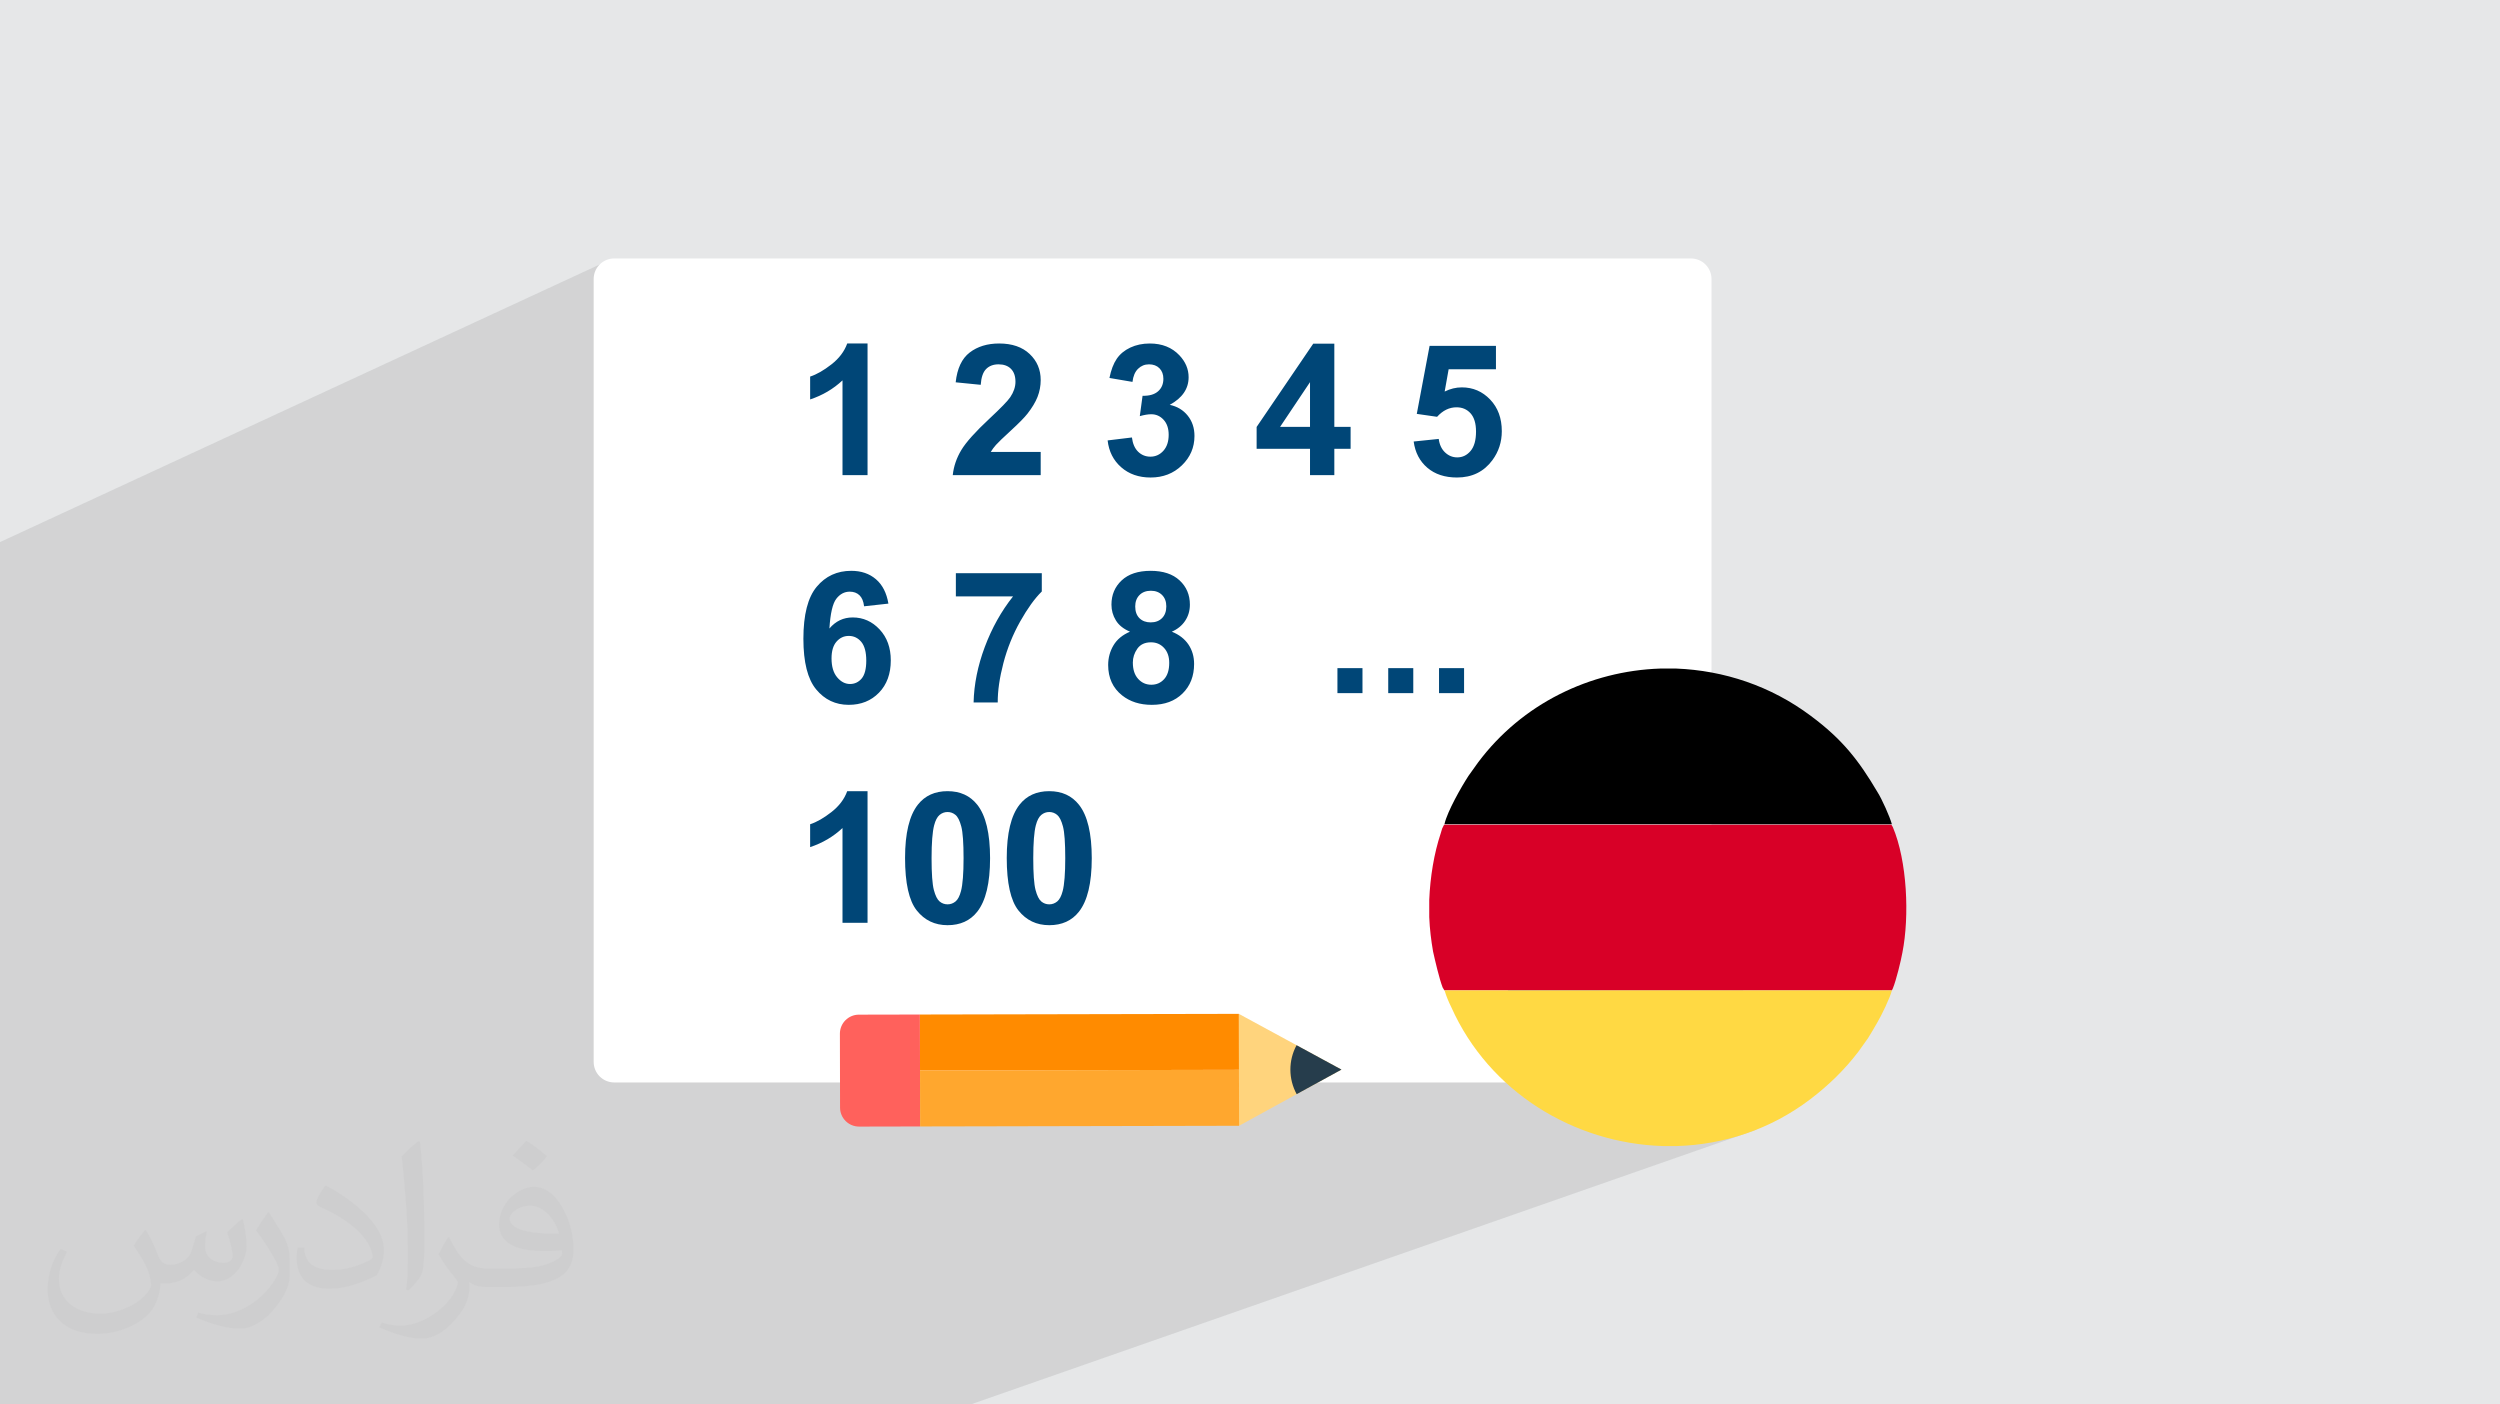 <?xml version="1.0" encoding="UTF-8"?>
<!DOCTYPE svg PUBLIC "-//W3C//DTD SVG 1.0//EN" "http://www.w3.org/TR/2001/REC-SVG-20010904/DTD/svg10.dtd">
<!-- Creator: CorelDRAW -->
<svg xmlns="http://www.w3.org/2000/svg" xml:space="preserve" width="94.192mm" height="52.917mm" version="1.0" style="shape-rendering:geometricPrecision; text-rendering:geometricPrecision; image-rendering:optimizeQuality; fill-rule:evenodd; clip-rule:evenodd"
viewBox="0 0 9404.92 5283.66"
 xmlns:xlink="http://www.w3.org/1999/xlink"
 xmlns:xodm="http://www.corel.com/coreldraw/odm/2003">
 <defs>
  <style type="text/css">
   <![CDATA[
    .fil4 {fill:#A2D9F7}
    .fil12 {fill:black}
    .fil9 {fill:#263D4C}
    .fil11 {fill:#D80027}
    .fil6 {fill:#FF615C}
    .fil8 {fill:#FF8B00}
    .fil7 {fill:#FFA72E}
    .fil5 {fill:#FFD47D}
    .fil13 {fill:#FFD943}
    .fil3 {fill:white}
    .fil10 {fill:#004677;fill-rule:nonzero}
    .fil2 {fill:#373435;fill-opacity:0.031}
    .fil1 {fill:#2B2A29;fill-opacity:0.102}
    .fil0 {fill:#E6E7E8}
   ]]>
  </style>
 </defs>
 <g id="Layer_x0020_1">
  <polygon class="fil0" points="-0,0 9404.92,0 9404.92,5283.66 -0,5283.66 "/>
  <path class="fil1" d="M6550.9 3614.9c0,110.92 56.72,634.94 56.72,634.94l-2956.63 1033.82 -3650.99 0 0 -3244.37 2256 -1044.37 4294.9 2619.97z"/>
  <path class="fil2" d="M548.54 4627.69c17.95,27.21 29.6,53.36 40.96,82.43 8.45,16.91 12.93,48.09 52.57,48.09 11.61,0 28.28,-3.42 43.06,-11.61 16.63,-8.73 29.32,-21.94 35.94,-42l15.85 -53.36 38.57 -19.02 2.64 2.64c-5.27,20.09 -6.59,39.36 -6.59,54.43 0,44.63 38.57,61.56 69.22,61.56 17.95,0 34.09,-8.73 34.09,-25.11 0,-21.13 -8.98,-57.06 -20.62,-89.29 17.95,-17.95 35.94,-35.94 56.53,-50.47l3.17 1.6c8.98,38.04 14,75.56 14,100.66 0,24.57 -10.83,51.79 -19.81,69.49 -18.49,34.87 -51.25,62.62 -90.87,62.62 -30.1,0 -63.65,-15.07 -86.66,-43.06l-1.32 0c-21.66,26.96 -55.22,51.25 -108.86,51.25l-16.63 0c-2.64,35.41 -10.29,60.49 -21.94,82.95 -31.95,62.34 -126.81,106.47 -216.1,106.47 -124.17,0 -186.51,-71.59 -186.51,-166.96 0,-58.91 19.27,-113.6 48.88,-152.42l24.29 10.04c-18.49,35.41 -30.91,68.68 -30.91,101.45 0,89.29 72.66,131.83 156.4,131.83 77.68,0 173.83,-49.41 191.28,-106.72 -6.59,-62.62 -30.1,-91.93 -66.04,-148.99 10.83,-19.02 24.83,-38.04 42.28,-58.38l3.17 0 0 0 0 0 -0.02 -0.09zm1432.13 -336.04c26.15,16.39 51.79,35.66 76.87,57.85 -14,19.81 -31.45,37.79 -53.11,53.64 -25.11,-20.34 -50.19,-37.79 -75.84,-56.27 17.42,-19.55 34.62,-38.29 52.04,-55.22l0 0 0 0 0 0 0 0 0 0 0.03 0zm13.47 244.11c-42.28,0 -76.87,27.75 -76.87,48.34 0,44.13 84.53,57.85 185.72,57.31 -12.68,-51.79 -57.06,-105.68 -108.86,-105.68l0.01 0.03zm-94.86 236.19c54.96,0 103.04,-1.6 139.74,-10.83 40.96,-10.29 75.56,-30.91 75.56,-45.17 0,-3.7 0,-8.19 -1.32,-11.89 -22.98,2.11 -49.41,2.11 -72.38,2.11 -74.49,0 -131.55,-16.91 -154.02,-58.66 -5.55,-11.61 -9.51,-24.57 -9.51,-39.36 0,-40.43 17.42,-79.79 48.09,-107 25.61,-22.45 53.89,-36.44 82.67,-36.44 52.04,0 93.51,41.75 122.57,107.54 15.85,35.94 26.68,77.4 26.68,129.72 0,34.87 -9.51,64.19 -31.17,85.85 -40.43,39.11 -114.92,53.89 -229.04,53.89l-51.79 0 0 0 -13.47 0c-28.28,0 -48.62,-5.02 -64.72,-17.42l-2.64 0c0.79,6.59 1.32,12.93 1.32,19.02 0,25.61 -8.45,58.38 -25.61,84.53 -50.72,75.3 -105.68,108.04 -153.24,108.04 -48.09,0 -107,-18.49 -160.11,-42.54l9.51 -18.49c17.17,7.13 40.96,11.89 73.7,11.89 85.85,0 198.66,-82.43 212.66,-163 -3.17,-6.59 -8.98,-15.32 -17.17,-24.57 -25.11,-29.85 -40.96,-54.68 -55.75,-80.83 12.68,-25.11 24.29,-45.17 35.13,-63.4l4.49 -0.53c36.72,74.77 69.99,117.55 144.23,117.55l11.61 0 0 0 53.89 0 0 0 0 0 0 0 0 0 0 0 0.09 0.01zm-371.98 79c6.34,-34.34 6.87,-72.91 6.87,-108.86l0 -53.36c0,-99.6 -12.68,-244.36 -22.98,-338.68 17.95,-19.27 43.06,-42 62.87,-57.31l5.81 1.6c13.47,118.62 16.63,256 16.63,383.06 0,33.3 -1.32,65.79 -4.49,89.55 -1.85,30.1 -19.27,52.83 -56.53,87.7l-8.19 -3.7zm-382.8 -157.19c1.85,46.77 24.83,83.49 105.15,83.49 49.93,0 92.19,-12.93 138.96,-35.13 8.45,-3.7 12.93,-8.73 12.93,-12.93 0,-29.32 -22.45,-68.15 -60.23,-103.55 -36.72,-33.3 -85.34,-62.62 -130.76,-82.18 -15.6,-6.59 -20.62,-13.47 -20.62,-20.09 0,-13.47 17.95,-41.75 32.77,-62.09l5.02 -0.53c52.04,27.21 110.17,67.64 153.24,112.53 39.11,41.47 63.4,83.49 63.4,129.19 0,33.81 -10.29,65.51 -26.96,95.11 -57.06,28.79 -117.83,50.72 -178.06,50.72 -73.17,0 -123.1,-34.34 -123.1,-114.92 0,-8.73 0,-22.19 3.17,-39.64l25.11 0 0 0 0 0 0 0 0 0 0 0 -0.02 0zm-132.37 -132.9l45.45 73.45c16.63,27.21 32.23,56.81 32.23,103.55l0 59.7c0,48.34 -30.91,100.13 -80.83,151.38 -39.11,34.62 -73.7,49.41 -105.68,49.41 -47.55,0 -101.98,-14.79 -164.85,-41.75l7.13 -18.49c19.81,5.27 42.79,9.77 71.06,9.77 90.36,-0.53 182.8,-66.57 225.08,-147.15 5.02,-9.26 6.87,-17.95 6.87,-24.04 0,-9.26 -5.02,-19.55 -8.98,-28.79 -22.98,-43.31 -48.62,-82.95 -76.87,-119.68 14.79,-23.25 29.6,-45.7 45.7,-67.9l3.7 0.53 0 0 0 0 0 0 0 0 0 0 -0.02 0.01z"/>
  <g id="_2675880741856">
   <g>
    <path id="_479368824" class="fil3" d="M2310.69 4072.15c-42.72,0 -77.33,-34.63 -77.33,-77.42l0 -2945.09c0,-42.79 34.63,-77.32 77.32,-77.32l4050.47 0c42.8,0 77.5,34.54 77.5,77.32l0 2256.72 -0.08 0 -532.57 220.68c-42.46,0 -76.9,34.37 -76.9,76.82l-156.32 468.3 -3362.08 0 -0.01 -0.01 0.01 0z"/>
    <path id="_479368728" class="fil4" d="M5672.77 4072.15l0 -688.99c0,-42.46 34.45,-76.82 76.9,-76.82l688.9 0 -765.8 765.8 0 0.01z"/>
   </g>
   <g>
    <polygon id="_479365488" class="fil5" points="4660.46,3814.09 4877.67,3932.04 4975.87,3985.35 5046.59,4023.78 4996.65,4051.16 4878.04,4116.23 4876.48,4117.11 4706.42,4210.43 4661.35,4235.16 "/>
    <path id="_479365992" class="fil6" d="M3159.66 3888.78c-0.08,-39.48 31.89,-71.59 71.4,-71.7l229.53 -0.49 0.48 210.57 0.45 210.53 -46.86 0.07 -0.03 0.03 -182.65 0.39c-39.54,0.08 -71.65,-31.89 -71.73,-71.44l-0.59 -277.96 0 0z"/>
    <polygon id="_479365512" class="fil7" points="3461.52,4237.69 3461.07,4027.16 4660.91,4024.63 4661.35,4235.16 4467.96,4235.57 4204.73,4236.13 3941.52,4236.68 3678.3,4237.24 "/>
    <polygon id="_479365320" class="fil8" points="3460.6,3816.59 3834.85,3815.8 4660.46,3814.09 4660.91,4024.63 3461.07,4027.16 "/>
    <path id="_479364288" class="fil9" d="M4877.67 3932.04l98.2 53.31 70.73 38.42 -49.95 27.38 -118.59 65.08c-31.38,-57.15 -31.53,-126.91 -0.39,-184.19l0 0z"/>
   </g>
   <path class="fil10" d="M3263.7 1787.41l-94.23 0 0 -356.52c-34.4,32.33 -74.98,56.28 -121.75,71.76l0 -85.98c24.64,-8.02 51.34,-23.37 80.12,-45.85 28.8,-22.49 48.62,-48.72 59.39,-78.64l76.46 0 0 495.23zm651.36 -87.36l0 87.36 -330.84 0c3.54,-33.24 14.38,-64.7 32.21,-94.34 17.83,-29.65 53.36,-69.18 106.04,-118.31 42.49,-39.62 68.71,-66.58 78.18,-80.71 13.01,-19.37 19.48,-38.74 19.48,-57.89 0,-21.09 -5.68,-37.27 -16.96,-48.61 -11.21,-11.27 -26.82,-16.96 -46.65,-16.96 -19.72,0 -35.36,6 -47.01,17.88 -11.53,11.76 -18.22,31.53 -20.06,59.16l-94.24 -9.41c5.62,-52.04 23.18,-89.49 52.74,-112.11 29.51,-22.58 66.49,-33.94 110.85,-33.94 48.61,0 86.85,13.2 114.64,39.44 27.73,26.17 41.62,58.92 41.62,98.01 0,22.24 -4.03,43.38 -11.92,63.51 -7.85,20.02 -20.64,41.02 -37.83,63.04 -11.37,14.58 -32.11,35.72 -61.91,63.04 -29.84,27.38 -48.82,45.61 -56.74,54.57 -7.92,8.96 -14.45,17.77 -19.37,26.25l187.78 0zm251.74 -43.21l91.48 -11.11c2.87,23.37 10.7,41.31 23.38,53.65 12.68,12.33 28.09,18.57 46.08,18.57 19.37,0 35.73,-7.48 48.96,-22.25 13.17,-14.71 19.83,-34.74 19.83,-59.95 0,-23.73 -6.31,-42.66 -19.03,-56.52 -12.72,-13.86 -28.21,-20.86 -46.54,-20.86 -12.04,0 -26.37,2.41 -43.1,7.11l10.43 -76.57c25.45,0.68 44.83,-5.01 58.23,-16.74 13.34,-11.68 20.06,-27.4 20.06,-47 0,-16.61 -4.94,-29.87 -14.79,-39.78 -9.79,-9.84 -22.93,-14.79 -39.32,-14.79 -16.16,0 -29.93,5.69 -41.27,16.85 -11.39,11.21 -18.34,27.63 -20.87,49.18l-86.66 -14.79c6.07,-30.03 15.2,-54.03 27.4,-71.99 12.12,-17.83 29.26,-32.07 51.01,-42.3 21.71,-10.2 46.31,-15.37 73.36,-15.37 46.32,0 83.46,14.88 111.43,44.48 22.96,24.29 34.63,51.81 34.63,82.43 0,43.32 -23.62,78.06 -70.96,103.86 28.2,6.06 50.74,19.62 67.64,40.69 16.83,21.02 25.33,46.54 25.33,76.34 0,43.22 -15.84,80.14 -47.35,110.62 -31.51,30.49 -70.72,45.75 -117.73,45.75 -44.48,0 -81.39,-12.95 -110.62,-38.64 -29.26,-25.69 -46.31,-59.26 -51.01,-100.88zm761.41 130.57l0 -99.05 -200.84 0 0 -82.2 212.99 -313.3 79.33 0 0 312.96 61.23 0 0 82.54 -61.23 0 0 99.05 -91.48 0zm0 -181.59l0 -168.17 -112.57 168.17 112.57 0zm389.99 55.14l94.24 -9.74c2.75,21.32 10.67,38.36 23.84,50.78 13.23,12.47 28.55,18.68 45.85,18.68 19.72,0 36.47,-8.02 50.1,-24.18 13.63,-16.17 20.52,-40.47 20.52,-72.91 0,-30.49 -6.85,-53.33 -20.41,-68.56 -13.52,-15.18 -31.17,-22.81 -52.96,-22.81 -27.17,0 -51.58,11.91 -73.14,35.76l-76.34 -10.99 48.15 -255.88 249.67 0 0 88.05 -178.02 0 -14.91 83.8c20.98,-10.43 42.54,-15.71 64.54,-15.71 41.96,0 77.44,15.31 106.61,45.85 29.17,30.54 43.79,70.15 43.79,119 0,40.69 -11.83,76.97 -35.31,108.9 -32.03,43.54 -76.58,65.35 -133.44,65.35 -45.51,0 -82.7,-12.31 -111.32,-36.68 -28.73,-24.49 -45.85,-57.31 -51.47,-98.71zm-1976.09 609.8l-91.48 10.08c-2.18,-18.8 -8.02,-32.67 -17.42,-41.61 -9.41,-8.95 -21.55,-13.42 -36.57,-13.42 -19.94,0 -36.79,8.94 -50.55,26.83 -13.75,17.88 -22.36,55.14 -25.9,111.77 23.49,-27.75 52.61,-41.62 87.58,-41.62 39.32,0 73.14,15.02 101.23,45.06 28.08,30.14 42.07,68.89 42.07,116.46 0,50.43 -14.79,91.02 -44.36,121.52 -29.58,30.49 -67.52,45.74 -113.84,45.74 -49.63,0 -90.55,-19.37 -122.53,-58.12 -31.99,-38.74 -48.04,-102.15 -48.04,-190.41 0,-90.45 16.73,-155.67 50.09,-195.68 33.36,-40.01 76.69,-59.96 130,-59.96 37.36,0 68.32,10.55 92.85,31.64 24.53,20.98 40.13,51.58 46.89,91.71zm-213.92 206.11c0,30.73 7.11,54.46 21.21,71.19 14.1,16.74 30.15,25.11 48.38,25.11 17.42,0 31.98,-6.88 43.68,-20.52 11.57,-13.76 17.41,-36.23 17.41,-67.41 0,-32.1 -6.3,-55.61 -18.79,-70.61 -12.61,-14.91 -28.21,-22.36 -47,-22.36 -18.23,0 -33.48,7.1 -46.09,21.44 -12.49,14.21 -18.8,35.31 -18.8,63.15zm467.72 -233.17l0 -87.36 323.27 0 0 68.79c-26.71,26.26 -53.77,63.85 -81.39,112.92 -27.52,49.07 -48.62,101.23 -63.05,156.47 -14.45,55.27 -21.55,104.67 -21.32,148.12l-90.79 0c1.6,-68.21 15.59,-137.79 42.07,-208.74 26.59,-70.85 61.91,-134.37 106.27,-190.19l-215.05 0zm655.03 132.64c-24.3,-10.31 -42.08,-24.42 -53.08,-42.53 -11.11,-18 -16.62,-37.83 -16.62,-59.27 0,-36.8 12.84,-67.18 38.41,-91.13 25.56,-23.97 62.02,-36.01 109.12,-36.01 46.78,0 83,12.03 108.8,36.01 25.79,23.95 38.74,54.33 38.74,91.13 0,22.81 -5.95,43.1 -17.88,60.98 -11.8,17.77 -28.55,31.42 -50.08,40.82 27.39,11 48.14,27.05 62.47,48.15 14.22,21.21 21.33,45.51 21.33,73.13 0,45.64 -14.45,82.66 -43.44,111.2 -28.89,28.55 -67.41,42.77 -115.56,42.77 -44.71,0 -81.86,-11.81 -111.66,-35.43 -35.08,-27.75 -52.62,-66.03 -52.62,-114.53 0,-26.71 6.66,-51.23 19.84,-73.59 13.18,-22.36 33.93,-39.55 62.25,-51.7zm19.72 -94.92c0,18.8 5.27,33.58 15.82,44.13 10.66,10.54 24.76,15.82 42.3,15.82 17.89,0 32.11,-5.38 42.77,-16.05 10.65,-10.66 16.05,-25.45 16.05,-44.25 0,-17.77 -5.27,-31.98 -15.82,-42.65 -10.66,-10.65 -24.65,-16.06 -41.97,-16.06 -18.1,0 -32.43,5.4 -43.09,16.18 -10.66,10.77 -16.05,25.1 -16.05,42.88zm-8.95 211.15c0,26.26 6.65,46.67 19.95,61.34 13.3,14.67 29.8,22.01 49.63,22.01 19.49,0 35.54,-7.11 48.27,-21.2 12.72,-14.11 19.02,-34.52 19.02,-61.11 0,-23.27 -6.41,-41.96 -19.37,-56.06 -12.95,-14.11 -29.35,-21.21 -49.18,-21.21 -23.05,0 -40.12,8.02 -51.47,24.07 -11.23,16.05 -16.85,33.36 -16.85,52.15zm769.64 115l0 -94.23 94.24 0 0 94.23 -94.24 0zm191.1 0l0 -94.23 94.24 0 0 94.23 -94.24 0zm191.1 0l0 -94.23 94.24 0 0 94.23 -94.24 0zm-2149.87 863.98l-94.23 0 0 -356.52c-34.4,32.33 -74.98,56.29 -121.75,71.76l0 -85.98c24.64,-8.02 51.32,-23.34 80.12,-45.85 28.82,-22.51 48.62,-48.72 59.39,-78.64l76.46 0 0 495.23zm301.03 -495.23c47.69,0 84.92,17.13 111.89,51.24 31.91,40.37 48.03,107.42 48.03,200.96 0,93.44 -16.16,160.67 -48.38,201.43 -26.65,33.71 -63.85,50.55 -111.54,50.55 -47.92,0 -86.58,-18.48 -115.89,-55.38 -29.33,-36.88 -44.02,-102.82 -44.02,-197.52 0,-92.97 16.16,-159.97 48.38,-200.73 26.65,-33.7 63.85,-50.55 111.54,-50.55zm0 78.41c-11.23,0 -21.3,3.75 -30.03,11 -8.75,7.26 -15.65,20.34 -20.52,39.2 -6.31,24.42 -9.63,65.69 -9.63,123.58 0,58.01 2.89,97.81 8.59,119.46 5.71,21.64 12.99,36.13 21.67,43.32 8.7,7.2 18.69,10.78 29.92,10.78 11.23,0 21.34,-3.7 30.14,-11 8.69,-7.21 15.51,-20.36 20.41,-39.21 6.29,-24.2 9.63,-65.34 9.63,-123.35 0,-57.89 -2.89,-97.69 -8.6,-119.33 -5.7,-21.64 -12.99,-36.23 -21.67,-43.45 -8.71,-7.28 -18.68,-11 -29.91,-11zm382.54 -78.41c47.69,0 84.93,17.13 111.89,51.24 31.92,40.37 48.03,107.42 48.03,200.96 0,93.44 -16.15,160.67 -48.38,201.43 -26.65,33.71 -63.85,50.55 -111.54,50.55 -47.92,0 -86.58,-18.48 -115.89,-55.38 -29.33,-36.88 -44.02,-102.82 -44.02,-197.52 0,-92.97 16.16,-159.97 48.38,-200.73 26.66,-33.7 63.85,-50.55 111.54,-50.55zm0 78.41c-11.23,0 -21.29,3.75 -30.03,11 -8.75,7.26 -15.65,20.34 -20.52,39.2 -6.31,24.42 -9.63,65.69 -9.63,123.58 0,58.01 2.9,97.81 8.6,119.46 5.71,21.64 12.98,36.13 21.67,43.32 8.69,7.2 18.68,10.78 29.91,10.78 11.23,0 21.34,-3.7 30.14,-11 8.69,-7.21 15.52,-20.36 20.41,-39.21 6.29,-24.2 9.63,-65.34 9.63,-123.35 0,-57.89 -2.88,-97.69 -8.59,-119.33 -5.71,-21.64 -13,-36.23 -21.67,-43.45 -8.72,-7.28 -18.69,-11 -29.92,-11z"/>
   <g>
    <path class="fil11" d="M5434.43 3725.82l1682.72 0c1.81,-3.59 0,0 3.6,-7.22 12.61,-30.61 30.62,-104.51 36.04,-135.12 27.03,-136.92 18,-344.11 -36.04,-472.05l-5.4 -8.99 -1682.73 0 -7.22 14.4c-1.79,7.22 -3.58,10.82 -5.41,18.01 -25.24,75.65 -39.64,163.95 -43.23,250.42l0 64.85c1.79,45.04 7.22,88.28 14.41,129.72 7.21,32.41 23.42,102.67 36.05,135.12l5.41 9 1.8 1.8 0.01 0.05z"/>
    <path class="fil12" d="M5434.43 3100.65l1682.72 0c-7.21,-27.03 -37.8,-95.5 -54.05,-120.72 -70.26,-118.9 -131.54,-198.17 -250.42,-286.48 -151.34,-113.49 -327.9,-171.15 -506.26,-178.35l-61.27 0c-263.04,9.02 -518.87,131.53 -684.61,353.13 -12.61,17.99 -23.43,32.41 -36.05,50.44 -27.02,41.44 -79.27,133.34 -90.09,180.17l0 1.79 0.03 0.02z"/>
    <path class="fil13" d="M7117.16 3725.82l-1682.73 0c5.43,19.81 16.21,45.03 25.23,63.06 142.34,318.88 461.23,511.66 794.52,522.48l55.86 0c172.94,-5.4 349.53,-61.25 500.87,-176.57 68.47,-52.25 127.92,-109.9 180.16,-178.35 12.61,-18.01 23.41,-32.42 36.04,-50.46 12.61,-19.83 21.63,-36.04 34.24,-57.64 16.21,-27.03 48.67,-93.7 55.86,-122.51l0 0 -0.03 0z"/>
   </g>
  </g>
 </g>
</svg>
